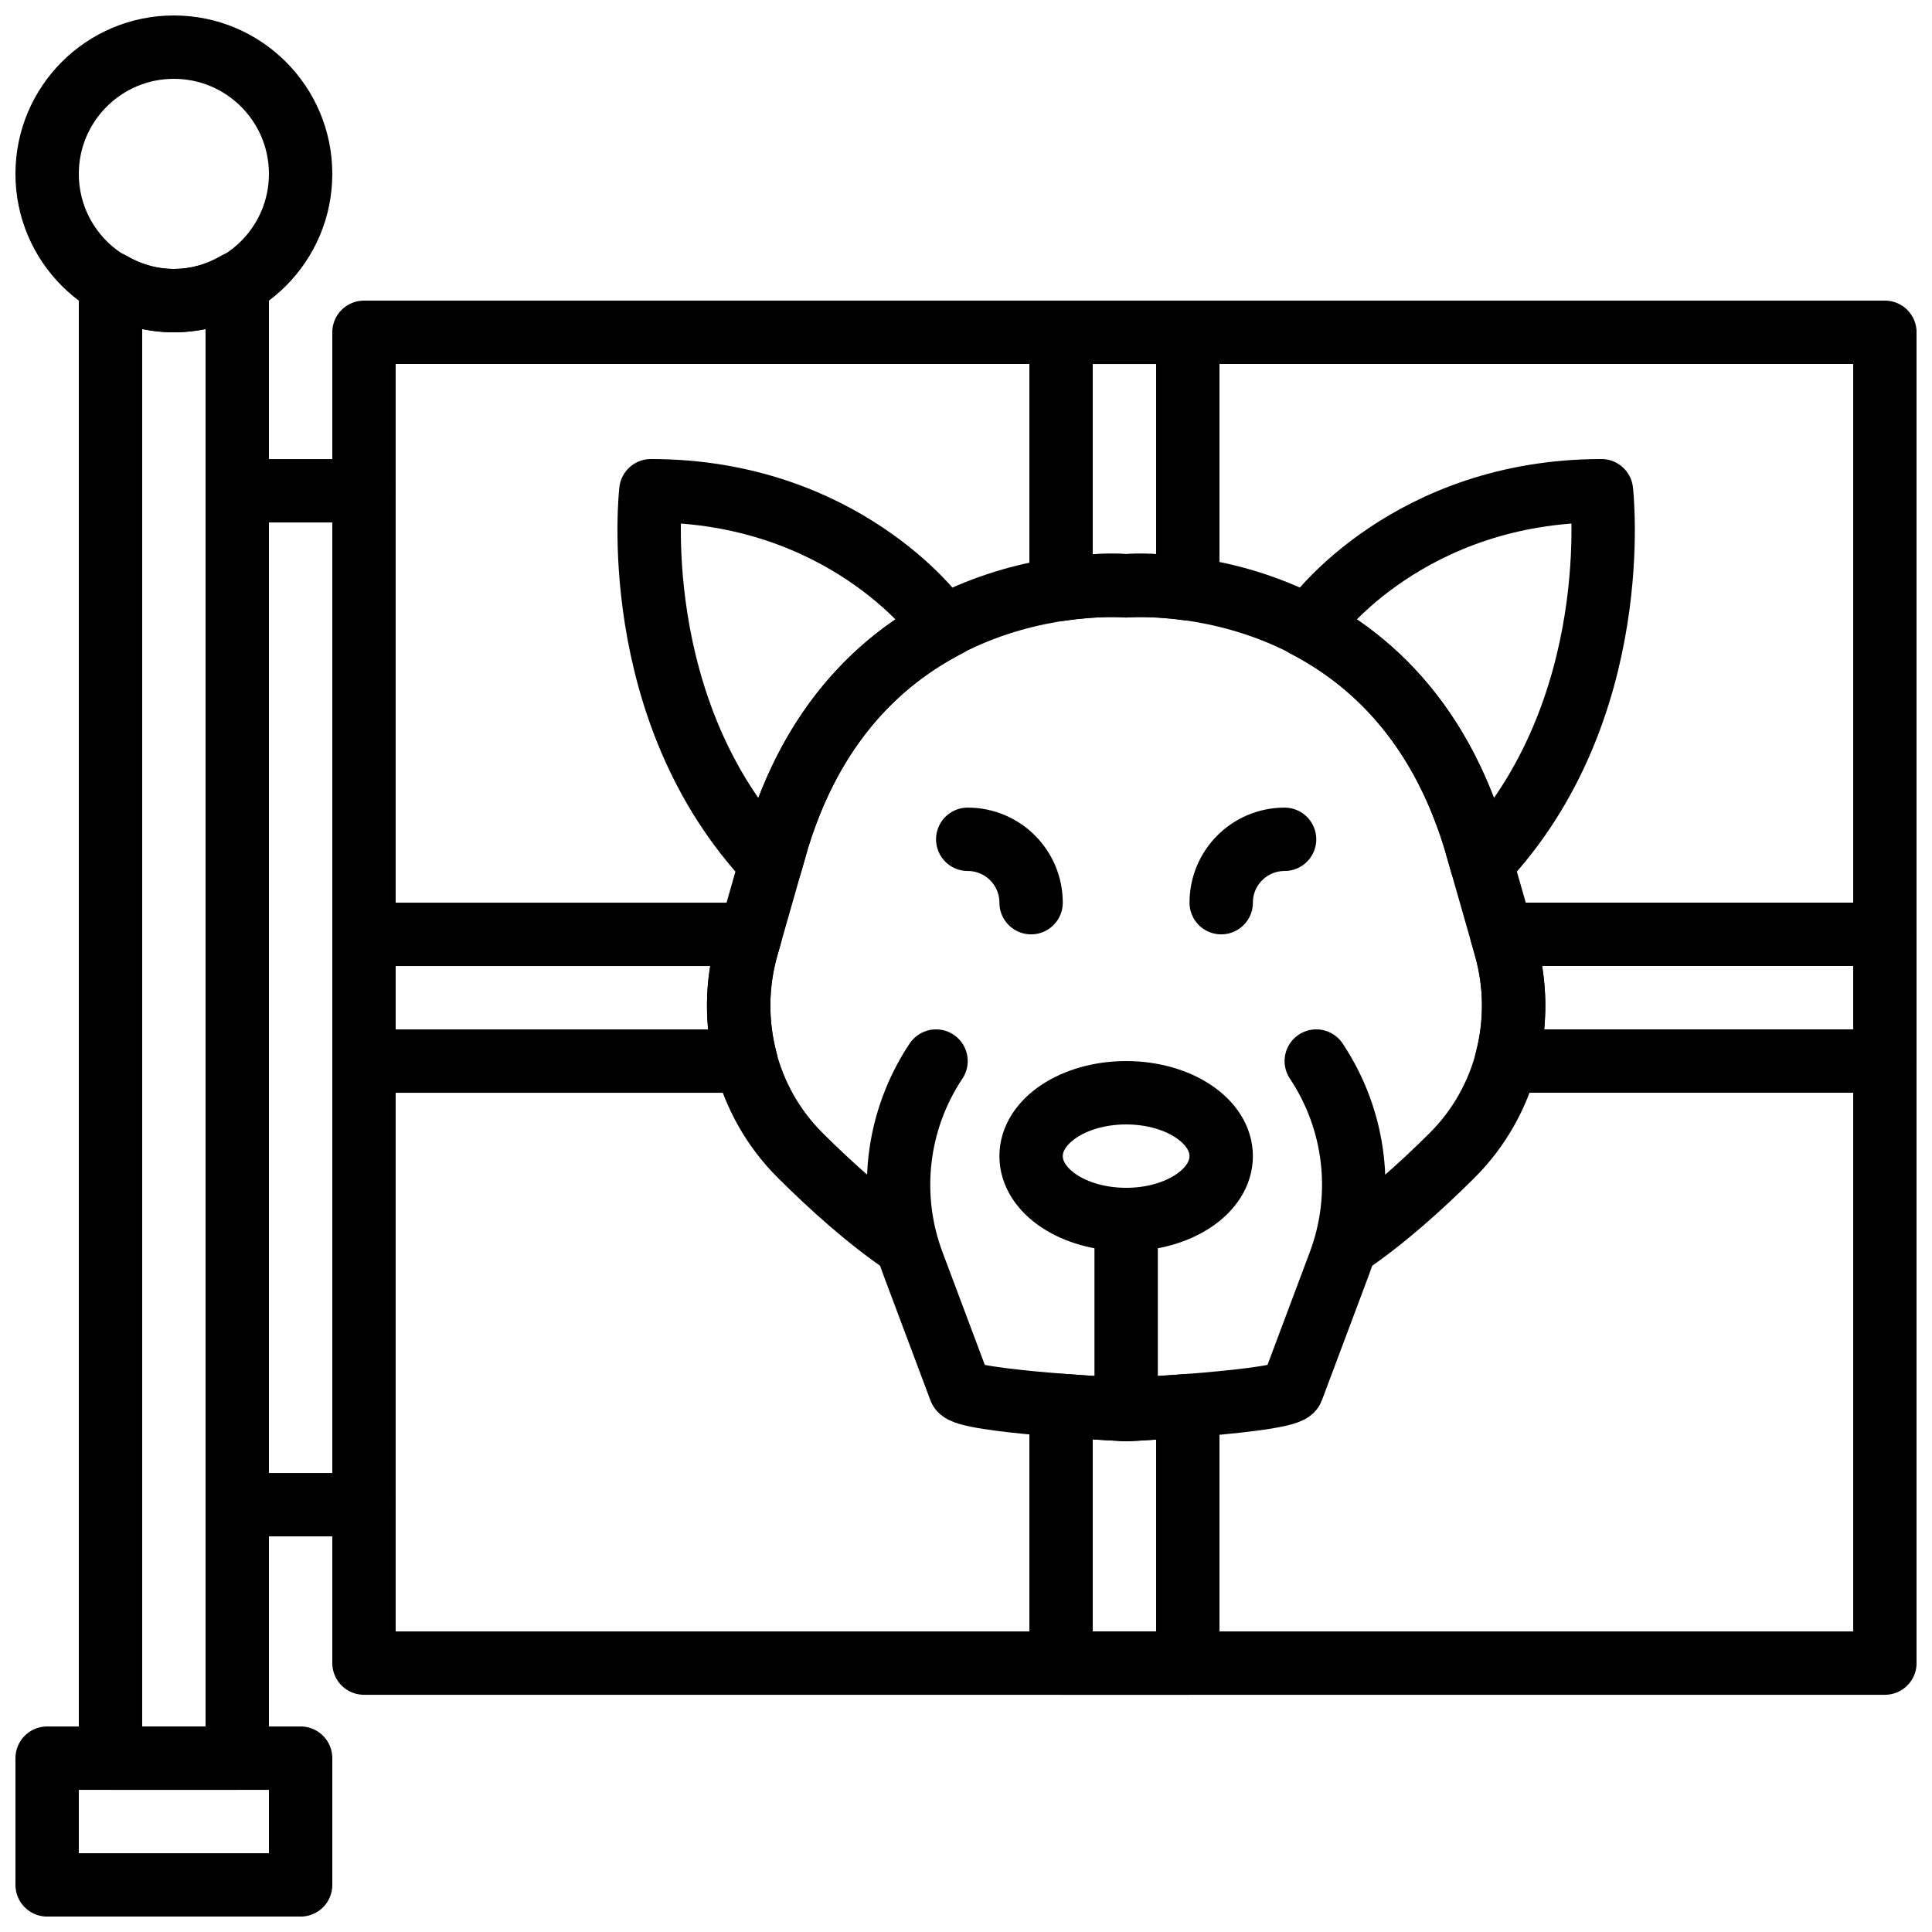 <?xml version="1.0" encoding="UTF-8"?>
<!-- Uploaded to: ICON Repo, www.svgrepo.com, Generator: ICON Repo Mixer Tools -->
<svg width="800px" height="800px" version="1.1" viewBox="144 144 512 512" xmlns="http://www.w3.org/2000/svg">
 <defs>
  <clipPath id="d">
   <path d="m148.09 148.09h84.906v84.906h-84.906z"/>
  </clipPath>
  <clipPath id="c">
   <path d="m148.09 601h84.906v50.902h-84.906z"/>
  </clipPath>
  <clipPath id="b">
   <path d="m232 223h419.9v371h-419.9z"/>
  </clipPath>
  <clipPath id="a">
   <path d="m533 383h118.9v51h-118.9z"/>
  </clipPath>
 </defs>
 <path transform="matrix(8.397 0 0 8.397 156.49 156.49)" d="m28.054 32c-1.256 1.884-1.529 4.256-0.734 6.376l1.493 3.98c0.146 0.39 5.241 0.644 5.241 0.644s5.095-0.254 5.241-0.644l1.493-3.98c0.795-2.12 0.522-4.492-0.734-6.376" fill="none" stroke="#000000" stroke-linecap="round" stroke-width="2"/>
 <path transform="matrix(8.397 0 0 8.397 156.49 156.49)" d="m41.054 37.773c1.14-0.772 2.296-1.809 3.287-2.796 1.723-1.716 2.35-4.249 1.682-6.587l-0.969-3.39c-2.666-8.708-11-8-11-8s-8.333-0.708-11 8l-0.968 3.39c-0.668 2.338-0.042 4.871 1.682 6.587 0.991 0.987 2.147 2.024 3.287 2.796" fill="none" stroke="#000000" stroke-linecap="round" stroke-width="2"/>
 <path transform="matrix(8.397 0 0 8.397 156.49 156.49)" d="m37.054 27.001c0-1.105 0.895-2 2-2" fill="none" stroke="#000000" stroke-linecap="round" stroke-width="2"/>
 <path transform="matrix(8.397 0 0 8.397 156.49 156.49)" d="m37.054 35c0 1.105-1.343 2-3 2-1.657 0-3-0.895-3-2 0-1.105 1.343-2 3-2 1.657 0 3 0.895 3 2zm0 0" fill="none" stroke="#000000" stroke-linecap="round" stroke-width="2"/>
 <path transform="matrix(8.397 0 0 8.397 156.49 156.49)" d="m34.054 37v6" fill="none" stroke="#000000" stroke-linecap="round" stroke-width="2"/>
 <path transform="matrix(8.397 0 0 8.397 156.49 156.49)" d="m31.054 27.001c0-1.105-0.895-2-2-2" fill="none" stroke="#000000" stroke-linecap="round" stroke-width="2"/>
 <path transform="matrix(8.397 0 0 8.397 156.49 156.49)" d="m23.054 25c1.124-3.672 3.256-5.658 5.346-6.741l-0.346-0.259s-2.937-4-9-4c0 0-0.805 6.923 3.783 11.76z" fill="none" stroke="#000000" stroke-linejoin="round" stroke-width="2"/>
 <path transform="matrix(8.397 0 0 8.397 156.49 156.49)" d="m45.054 25c-1.124-3.672-3.256-5.658-5.346-6.741l0.346-0.259s2.937-4 9-4c0 0 0.805 6.923-3.783 11.76z" fill="none" stroke="#000000" stroke-linejoin="round" stroke-width="2"/>
 <g clip-path="url(#d)">
  <path transform="matrix(8.397 0 0 8.397 156.49 156.49)" d="m4 6.572e-4c-2.209 0-4 1.791-4 4s1.791 4 4 4c2.209 0 4-1.791 4-4s-1.791-4-4-4zm0 0" fill="none" stroke="#000000" stroke-linecap="round" stroke-linejoin="round" stroke-width="2"/>
 </g>
 <path transform="matrix(8.397 0 0 8.397 156.49 156.49)" d="m4 8c-0.732 0-1.41-0.211-2-0.555v46.555h4v-46.555c-0.59 0.344-1.268 0.555-2 0.555zm0 0" fill="none" stroke="#000000" stroke-linecap="round" stroke-linejoin="round" stroke-width="2"/>
 <path transform="matrix(8.397 0 0 8.397 156.49 156.49)" d="m6 46.001h4" fill="none" stroke="#000000" stroke-linecap="round" stroke-linejoin="round" stroke-width="2"/>
 <path transform="matrix(8.397 0 0 8.397 156.49 156.49)" d="m6 14.001h4" fill="none" stroke="#000000" stroke-linecap="round" stroke-linejoin="round" stroke-width="2"/>
 <g clip-path="url(#c)">
  <path transform="matrix(8.397 0 0 8.397 156.49 156.49)" d="m1.9199e-4 58h8v-4h-8zm0 0" fill="none" stroke="#000000" stroke-linecap="round" stroke-linejoin="round" stroke-width="2"/>
 </g>
 <g clip-path="url(#b)">
  <path transform="matrix(8.397 0 0 8.397 156.49 156.49)" d="m10 51h48v-42h-48zm0 0" fill="none" stroke="#000000" stroke-linecap="round" stroke-linejoin="round" stroke-width="2"/>
 </g>
 <path transform="matrix(8.397 0 0 8.397 156.49 156.49)" d="m34.054 17.001s0.786-0.064 1.946 0.094v-8.094h-4v8.108c1.221-0.177 2.054-0.108 2.054-0.108zm0 0" fill="none" stroke="#000000" stroke-linecap="round" stroke-linejoin="round" stroke-width="2"/>
 <g clip-path="url(#a)">
  <path transform="matrix(8.397 0 0 8.397 156.49 156.49)" d="m45.911 28 0.111 0.389c0.343 1.199 0.34 2.447 0.029 3.611h11.949v-4zm0 0" fill="none" stroke="#000000" stroke-linecap="round" stroke-linejoin="round" stroke-width="2"/>
 </g>
 <path transform="matrix(8.397 0 0 8.397 156.49 156.49)" d="m22.086 28.39 0.111-0.389h-12.197v4h12.057c-0.311-1.165-0.313-2.413 0.029-3.611zm0 0" fill="none" stroke="#000000" stroke-linecap="round" stroke-linejoin="round" stroke-width="2"/>
 <path transform="matrix(8.397 0 0 8.397 156.49 156.49)" d="m34.054 43.001s-0.958-0.048-2.054-0.134v8.134h4v-8.126c-1.05 0.081-1.946 0.126-1.946 0.126zm0 0" fill="none" stroke="#000000" stroke-linecap="round" stroke-linejoin="round" stroke-width="2"/>
</svg>
